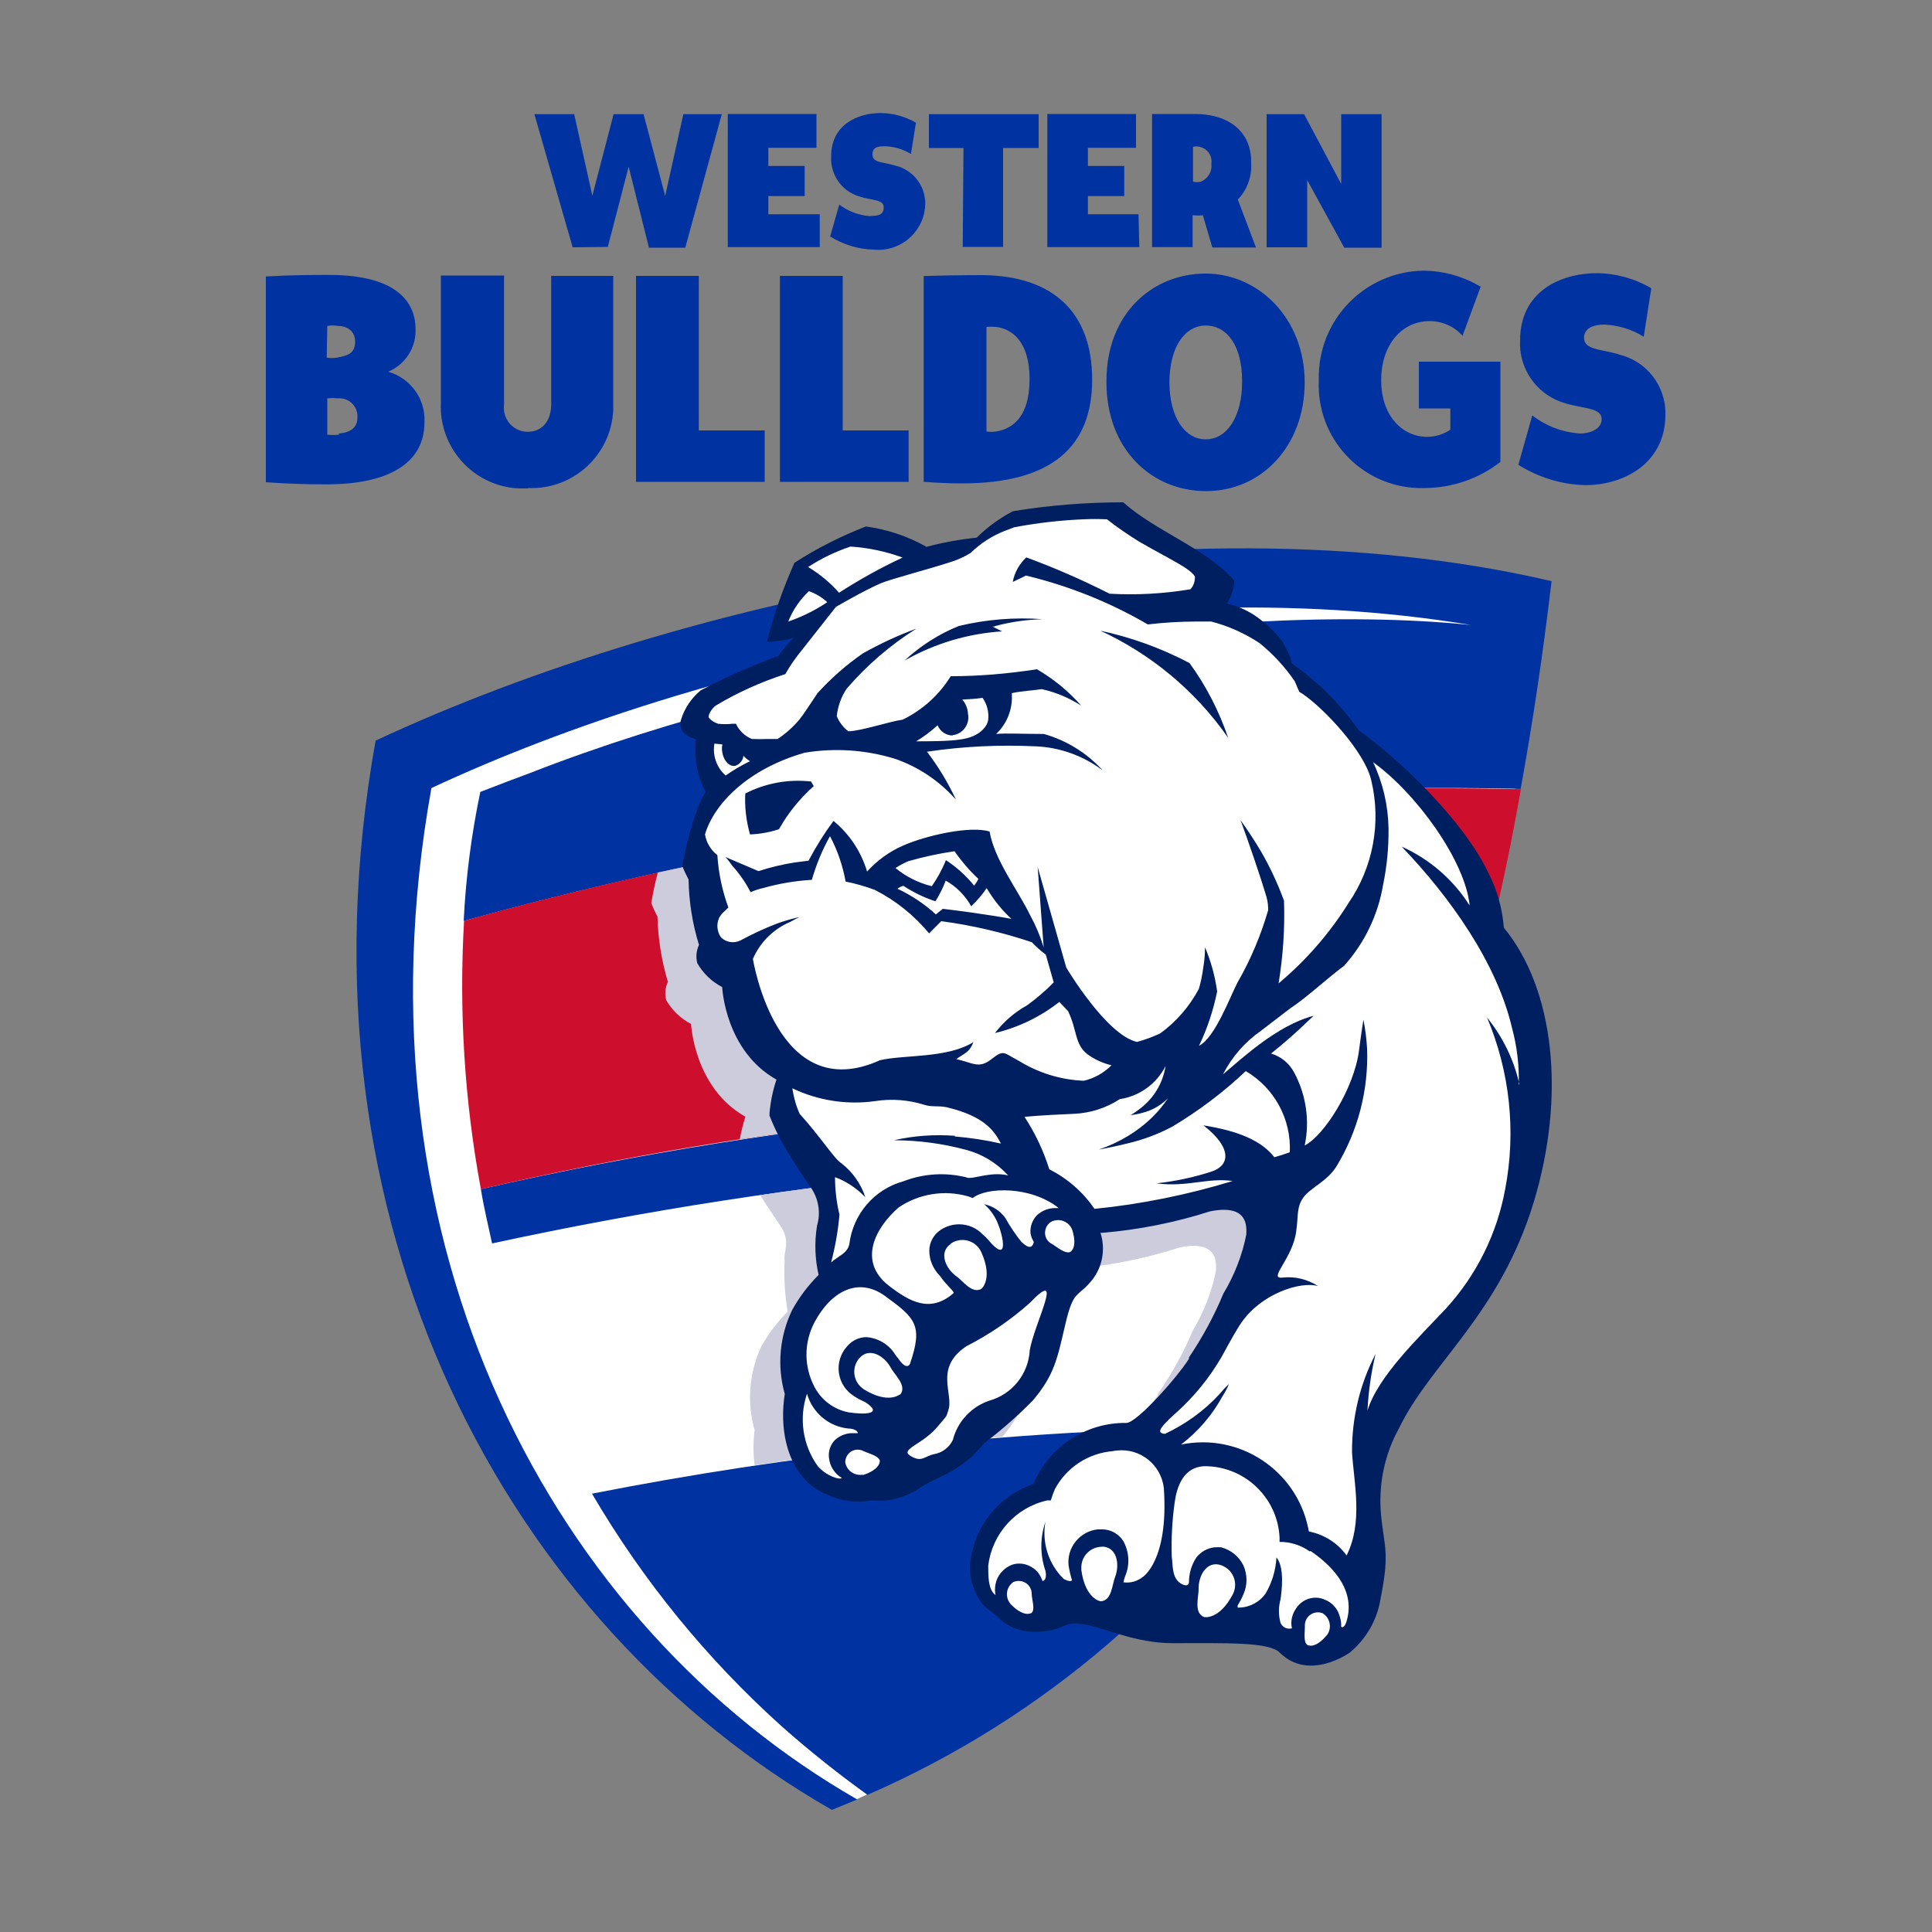 <?xml version="1.0" encoding="UTF-8"?><svg id="Layer_2" xmlns="http://www.w3.org/2000/svg" viewBox="0 0 100 100"><rect x="0" y="0" width="100" height="100" fill="#808080" stroke="none"/><defs><style>.cls-1{fill:#ccd;}.cls-2{fill:#fff;}.cls-3{fill:#001f60;}.cls-4{fill:#0033a1;}.cls-5{fill:none;}.cls-6{fill:#ce0e2d;}</style></defs><g id="bg"><rect class="cls-5" width="100" height="100"/></g><g id="bulldogs"><g id="Layer_9"><path class="cls-2" d="m64.27,28.56c-15.41.2-30.62,3.57-44.67,9.89-2.16,11.26-.8,22.91,3.9,33.37,4.15,9.05,10.98,16.6,19.56,21.64l1.3-.34.5-.23.87-.58h0c8.72-3.97,16.07-10.43,21.14-18.55v-.08h0c2.74-4.37,4.99-9.02,6.72-13.88v.08-.14l-.08.06c.33-.94.66-1.88,1-2.93v-.11c1.66-5.22,2.97-10.55,3.91-15.94.6-3.36,1.13-6.91,1.58-10.58-5.17-1.15-10.45-1.71-15.74-1.68Z"/><path class="cls-4" d="m83.76,18.33c-.94-.27-1.77-.22-1.77-.85,0-.47.45-.68,1.05-.68.72.03,1.43.25,2.04.63l.39-2.51c-.85-.5-1.82-.77-2.81-.78-1.88,0-3.98.94-3.98,3.47-.08,1.45.83,2.77,2.2,3.22.99.34,2.02.23,2.02.87,0,.42-.43.72-1.1.74-.91-.06-1.77-.38-2.49-.94l-.72,2.56c1.04.65,2.23,1.02,3.46,1.05,2.08,0,4.15-1.19,4.15-3.64.04-1.5-.99-2.81-2.45-3.13Zm-22.02-7.19c.17.02.34.02.52,0l.49,1.67h2.26l-.94-2.48c.48-.5.73-1.18.69-1.88.04-1.53-1.03-2.55-2.94-2.55h-2.19v6.89h2.1v-1.66Zm0-3.54c.12-.03.24-.03.36,0,.4.09.66.47.6.87.05.41-.18.79-.56.94-.13.02-.26.02-.39,0v-1.81Zm-2.81,3.49h-2.62v-.94h1.88v-1.56h-1.88v-.94h2.49v-1.75h-4.59v6.89h4.76l-.04-1.71Zm-39.49,27.25c-4.53,25.21,7.05,45.87,23.62,55.34l1.31-.54c-15.64-8.97-26.33-28.51-22.04-52.35,14.07-6.57,35.77-11.44,53.81-8.44-13.41-1.37-34.58,2.13-48.65,7.64-.84.31-1.73.65-2.63,1-.46,2.2-.75,4.43-.86,6.68l.99-.27h0c17.5-4.76,35.59-6.97,53.72-6.57.63-3.46,1.16-7.03,1.6-10.75-19.73-4.6-44.94.81-60.88,8.26Zm48.82-18.62c-.12,2.94,2.16,5.42,5.1,5.54.13,0,.27,0,.4,0,1.41-.01,2.78-.48,3.9-1.35v-5.19h-4.22v2.42h1.63v1.1c-.35.24-.77.37-1.2.37-1.28,0-2.38-1.08-2.38-2.93s1.07-3.03,2.46-3.06c.67-.01,1.31.26,1.75.76l.94-2.54c-.89-.53-1.91-.82-2.95-.83-3.05.04-5.48,2.55-5.43,5.6,0,.04,0,.07,0,.11Zm-20.45-5.44v10.66c.7.05,1.28.08,1.99.08,4.62,0,6.73-1.88,6.73-5.37s-2.03-5.36-5.63-5.41c-1.17,0-2.22.02-3.1.05Zm3.25,2.64c.16-.01.32-.01.48,0,.83.09,1.75.75,1.75,2.7s-.87,2.56-1.7,2.71c-.18.03-.36.03-.53,0v-5.41Zm-29.09,4.93c.06-1.2-.72-2.28-1.88-2.61.89-.37,1.45-1.25,1.42-2.2,0-1.22-.75-2.81-4.48-2.81-.83,0-1.88,0-3.27.08v10.65c1.05.07,1.88.11,3.15.11,3.16,0,5.06-1.07,5.06-3.21Zm-5.03-4.98c.19-.03.38-.03.56,0,.37,0,.88.19.88.81s-.39.73-.94.83c-.18.03-.36.03-.53,0l.03-1.63Zm.61,5.63c-.2.02-.41.02-.61,0v-1.88c.18-.02.36-.02.54,0,.52-.05.97.33,1.02.85,0,.05,0,.1,0,.15,0,.53-.39.77-.96.82v.07Zm39.72-2.71c0,3.44,2.31,5.63,5.16,5.63s5.1-2.32,5.1-5.63-2.39-5.63-5.13-5.63-5.13,2.06-5.13,5.56v.07Zm7.02,0c0,1.73-.76,2.95-1.88,2.95s-1.88-1.2-1.88-2.95.75-2.94,1.88-2.94,1.88,1.09,1.88,2.85v.08Zm3.37-10.47l1.92,3.5h1.93v-6.91h-2.09v3.61l-1.92-3.61h-1.94v6.89h2.1v-3.48Zm-40.33,15.94c2.33.1,4.3-1.7,4.41-4.03,0-.16,0-.33,0-.49v-6.46h-3.21v6.63c0,.94-.52,1.44-1.22,1.44-.69,0-1.24-.57-1.23-1.26,0-.06,0-.12.01-.17v-6.66h-3.27v6.57c-.12,2.34,1.69,4.34,4.03,4.45.17,0,.35,0,.52,0h-.04Zm-2.44,36.29c.15.94.38,1.88.58,2.81,15.86-3.44,32.09-4.95,48.31-4.49.35-.94.68-1.93,1-2.93-16.76-.67-33.54.88-49.9,4.61Zm6.57-48.77l1.08-4.15,1.05,4.19h1.88l1.89-6.91h-1.99l-.94,4.23-1.12-4.23h-1.55l-1.1,4.22-.94-4.22h-2.06l1.98,6.89,1.82-.02Zm18.37,0h2.09v-5.12h1.84v-1.75h-5.68v1.75h1.79l-.04,5.12Zm-19.19,64.53c2.64,4.51,5.96,8.58,9.85,12.07,1.41,1.25,2.88,2.42,4.41,3.52,9.12-3.97,16.83-10.61,22.11-19.04-6.95-.04-13.9.32-20.81,1.08-5.25.57-10.46,1.37-15.55,2.37ZM45.05,11.19c-.58-.04-1.15-.25-1.61-.6l-.47,1.65c.67.42,1.45.66,2.24.68,1.34.14,2.54-.84,2.67-2.18,0-.05,0-.1.01-.15.03-.97-.64-1.82-1.59-2.03-.6-.18-1.14-.13-1.14-.55s.29-.44.68-.44c.46.02.92.16,1.31.4l.26-1.62c-.55-.32-1.18-.49-1.82-.5-1.2,0-2.57.6-2.57,2.24-.05.94.53,1.79,1.43,2.07.64.22,1.29.15,1.29.56s-.27.45-.7.46Zm-12.13,3.09v10.66h6.66v-2.66h-3.41v-8h-3.25Zm7.45,0v10.66h6.66v-2.66h-3.41v-8h-3.25Zm2.06-3.19h-2.66v-.94h1.88v-1.56h-1.88v-.94h2.49v-1.75h-4.59v6.89h4.76v-1.71Z"/><path class="cls-6" d="m40.62,43.85h0c-5.63,1.02-11.16,2.29-16.6,3.81-.27,4.65.02,9.31.87,13.89,7.42-1.72,14.94-2.97,22.51-3.75h0c9.09-.94,18.24-1.23,27.37-.86,1.68-5.27,3-10.64,3.95-16.09-12.77-.29-25.53.72-38.1,3Z"/><g><path class="cls-1" d="m59.93,72.15v.08c-.45.63-.95,1.23-1.49,1.79,2.81-.11,5.68-.17,8.54-.15,2.77-4.4,5.05-9.09,6.78-13.98-11.51-.35-23.02.3-34.41,1.97h0c.41.67.81,1.23,1.06,1.61.54.81.12,1.37.2,1.76-.04.89.01,1.78.16,2.66-.53.53-.99,1.14-1.36,1.79-.64,1.36-.76,2.91-.35,4.35-.08.6-.08,1.21,0,1.81,4.21-.63,8.48-1.12,12.82-1.47h0c1.11-1.33,1.26-2.11,1.69-3.95.31-1.7.61-1.35,1.38-2.3.54-.69.71-1.6.44-2.44h.09c1.9-.16,3.77-.53,5.58-1.11,2.04-.42,1.88.86,1.88,1.19-.21,1.09-.62,2.13-1.19,3.09-.49,1.16-1.1,2.26-1.81,3.29Z"/><path class="cls-1" d="m76.26,50.97c-.13-1.36-.44-2.7-.94-3.98-.94-2.05-3.19-4.46-5.12-6.14-12.16.27-24.27,1.72-36.15,4.31-.14.52-.25,1.04-.34,1.58.09.24.2.48.32.7.03,1.15.21,2.28.54,3.38-.14.29-.17.62-.09.94.3.53.75.96,1.29,1.24,0,0,.15,3.3,2.81,4.8-.12.38-.22.78-.29,1.17,12.08-1.85,24.31-2.53,36.52-2.04.6-1.88,1.15-3.75,1.67-5.7l-.23-.26Z"/></g><path class="cls-3" d="m47.93,28.29c-.96-.54-2.02-.89-3.11-1.04-1.29.5-2.54,1.13-3.7,1.88-.59,1.32-1.07,2.69-1.43,4.09.47,0,.94-.07,1.39-.21-.29.29-.56.6-.8.94-1.38.5-2.72,1.1-4.01,1.78-.47.39-.83.91-1.01,1.49-.1.27-.03.57.18.76.17.14.37.23.58.28h0c-.11.94.06,1.88.5,2.72-.15.25-.27.51-.38.78-.37.99-.64,2.02-.83,3.06.07.17.19.44.33.71.02,1.15.2,2.28.54,3.38-.14.29-.17.62-.09.94.3.53.75.96,1.29,1.24,0,0,.14,3.29,2.81,4.79-.19.56-.31,1.15-.36,1.74,0,.04,0,.09,0,.13.3.75.67,1.48,1.11,2.16.41.67.83,1.27,1.09,1.65.35.56.45,1.24.26,1.88-.14.85-.11,1.71.08,2.55-.54.54-1,1.15-1.37,1.82-.65,1.35-.79,2.9-.38,4.34-.36,2.32.4,4.56,2.26,5.24.7.32,1.48.41,2.24.27.93.09,1.85-.17,2.6-.72.94-.58,2.04-.77,3.22-2.24.89-.67,1.73-1.41,2.51-2.2,1.12-1.33,1.26-2.11,1.69-3.95s.62-1.35,1.39-2.3c.54-.69.7-1.6.43-2.44h.1c1.89-.16,3.76-.53,5.57-1.11,2.04-.41,1.88.86,1.88,1.19-.21,1.08-.62,2.12-1.19,3.07-.48,1.16-1.08,2.26-1.78,3.3,0,.02,0,.04,0,.07-.59.94-2.67,3.29-3.23,3.32-2.1-.03-4.01,1.22-4.82,3.16-1.77.6-3.04,2.15-3.26,4-.09.76.12,1.53.57,2.15.21.28.65.53.94.83.35.32.78.53,1.24.62.75.13,1.52.02,2.21-.3,1.06-.43,2.95.94,5.5.94,2.81,0,5-.07,5.55.49,1.52,1.51,3.62,0,3.62,0,.86-.71,1.43-1.71,1.6-2.81.52-2.58.13-2.7,0-4.61-.08-1.45.24-2.9.94-4.17,1.63-3.39,5.2-5.88,6.98-11.71,1.68-5.53,1.07-11.05-1.54-14.22-.08-.98-.34-1.94-.79-2.81-1.27-2.72-4.65-5.94-6.72-7.41-.94-1.34-2.11-2.51-3.45-3.45-.04-.11-.07-.22-.09-.34l-.38-.76c-.32-.44-.7-.83-1.13-1.15-.52-.42-1.12-.71-1.77-.86.23-.36.36-.77.38-1.2-1.54-1.7-4.09-2.55-5.75-4.04-1.91,0-3.82.15-5.71.46-.69.36-1.32.82-1.88,1.37-.88.09-1.76.25-2.62.48Z"/><path class="cls-2" d="m66.99,35.27h0s0,0,0,0Z"/><path class="cls-2" d="m43.43,30.68c1.05-.68,2.15-1.29,3.29-1.82-.87-.32-1.78-.51-2.7-.57-.77.26-1.51.61-2.19,1.06.6.36,1.14.81,1.6,1.33Zm5.97,28.14c.81.07,1.62.19,2.41.37-.33-.6-.77-1.39-2.81-1.88-.47-.09-.74,0-1.14-.12-.82-.26-1.69-.33-2.54-.2-1.47.21-2.97-.02-4.31-.66.07.46.19.9.38,1.32,1.12,1.24,1.78,2.32,2.16,2.56.58.45,1.01,1.06,1.24,1.76-.44-.46-.97-.82-1.57-1.04,0,.65.08,1.31.23,1.94-.07.83-.22,1.66-.43,2.47.45-.38.83-.47.94-.94.19-1.56,1.3-2.85,2.81-3.26,1.04-.4,2.17-.47,3.25-.2.26.15,1.24-.33,2.16-.1-.58-.64-1.33-1.1-2.16-1.32-1.22-.33-2.48-.5-3.75-.5,1.04-.24,2.11-.31,3.17-.23l-.02.02Zm-2.81,13.37c.38-.46-.29-1.03-.48-1.39-.32-.61-1.11-1.09-1.62-.51-.39.43-.36,1.1.07,1.5.05.04.1.08.15.12,1.28.79,1.87.26,1.87.26v.02Zm-1.93,4.16c.94-.3.88-.75.88-.75-.08-.26-.6-.37-.86-.5-.33-.16-.72-.02-.87.31-.04.09-.06.18-.06.28.07.42.47.71.9.64,0,0,0,0,.01,0v.02Zm-2.8-45.74c-.46.43-.83.97-1.06,1.56.71-.24,1.39-.58,2.02-1-.27-.25-.6-.45-.95-.57v.02Zm5.23,40.01c.7-2.02.3-2.39-1.28-3.54-1.41-1.02-2.81-.21-3.64,1.34-.57,1.06-.57,2.33,0,3.39.36.67.99,1.14,1.74,1.29.76.12,1.88.13.87-.53-.21-.09-.42-.2-.61-.33-.78-.51-1-1.55-.49-2.34.05-.08.12-.16.18-.23.25-.29.61-.46.99-.46.63.05,1.19.4,1.51.94.06.07.12.15.18.23.39.56.55.23.55.23Zm2.23-32.55c-.35,0-.66-.21-.79-.53-.34.31-.71.59-1.11.83.53,0,1.69,0,2.25-.09,1.14-.14,1.46-.78,1.48-1.03.04-.4-.06-.8-.29-1.13-.42.06-.58.06-1.05.09h0c.17.2.28.46.29.72.11.51-.21,1.01-.72,1.11-.02,0-.04,0-.07.01v.02Zm-12.34.41c-.11.62.11,1.25.58,1.66.4-.28.82-.53,1.26-.74-.13-.08-.24-.17-.34-.28-.02.24-.2.45-.43.52-.29.05-.59-.25-.66-.68-.03-.14-.03-.29,0-.43l-.41-.04Zm4.46,8.96c-.18.08-.35.17-.52.27-.82.34-1.49.97-1.88,1.77l-.07.15s1.21,7.67,6.57,5.25c1.25-.3,3.49-.09,4.84-.94-.2.56-.52.6-.88.88.87.19,1.16.52,1.82,0s.62-.32,1.4.08c1.02.63,2.17.99,3.37,1.04.54-.12,1.04-.4,1.44-.8-.45-.11-.87-.3-1.24-.57-.67-.51-.53-1.25-1.01-2.24l-.45-.47c-.98.77-2.12,1.32-3.33,1.61.45-.59,1.02-1.08,1.67-1.44.49-.36.95-.75,1.37-1.18l-.41-1.44c-.26-.19-.5-.41-.72-.64-1.52-.51-3.1-.88-4.69-1.09l-.63.63c-.77-.93-1.73-1.7-2.81-2.25-.49-.18-1-.33-1.51-.43-.15-.82-.42-1.62-.81-2.35-.4.71-.71,1.47-.94,2.26-.85.05-1.69.19-2.5.42-.23.05-.45.12-.67.22-.25-.49-.57-.95-.94-1.36-.12-.17-.24-.33-.36-.46l1.71.73c.61-.2,1.24-.35,1.88-.45l.71-.09c.38-.72.81-1.41,1.29-2.06.83.68,1.43,1.59,1.74,2.62.53-.58,1.16-1.04,1.88-1.35,1.21-.53,3.48-1.03,4.46-.72.26,1.48,1.44,2.98,2.1,4.33.29.53.52,1.08.7,1.66l-.31-4.15,1.48,5.2s2.07,3.49,3.66,3.85c.41-.11.81-.26,1.2-.44.83-.6,1.51-1.39,2-2.3.11-.36.18-.73.23-1.1.06-.35.09-.7.09-1.06.31.73.52,1.5.63,2.29-.2.97-.51,1.92-.94,2.81.83-.41,1.62-2.57,1.99-3.27.68-1.18,1.21-2.44,1.59-3.75,0-.22-.02-.44-.08-.66-.37-1.24-.94-2.88-1.35-4,.41.58.76,1.11,1.07,1.64.47.81.86,1.66,1.18,2.53.05,1.43-.05,2.86-.28,4.28,1.42-1.19,2.64-2.59,3.62-4.16,1.27-1.85,1.7-4.15,1.18-6.33-.32-1.47-2.41-3.71-3.55-4.49l-.18-.11-.23-.54c-.51-.75-1.12-1.41-1.82-1.98-.77-.51-1.62-.89-2.51-1.12h-.73c-.85,0-1.7.05-2.55.15-1.97-1.15-4.1-2-6.31-2.53-.26.14-.48.23-.68.33.09-.49.34-.93.7-1.27,1.47.54,2.91,1.17,4.31,1.88,1.4.08,2.81,0,4.19-.23.16-.18.24-.42.23-.66-.27-.44-1.3-.89-2.88-1.8-.58-.36-1.14-.74-1.67-1.16-.41-.02-.83-.02-1.24,0-1.2.05-2.39.19-3.56.41l-.5.19c-.66.26-1.26.65-1.76,1.14-.31.19-.65.35-1,.46-1.26.41-3.1.88-3.65,1.11-.84.36-2.32,1.22-2.32,1.22l-1.75,2.22c-.32.39-.62.81-.87,1.26-1.26.41-2.47.95-3.6,1.63-.19.13-.46.52-.34.66.13.13.28.22.45.28.25.03.51.03.76,0h.17c.17.36.46.64.83.79.27.01.55.01.83,0h.5c.42-.28.8-.62,1.13-1.01.23-.29.53-.76.94-1.37.7-.77,1.49-1.46,2.34-2.05.89-.5,1.81-.93,2.77-1.28-1.35.85-2.56,1.89-3.6,3.1-.29.42-.46.91-.52,1.42.12.31.33.59.6.79.62,0,2.18-.52,2.81-.6,1.03-.5,1.89-1.28,2.49-2.25,1.49,0,2.98-.13,4.46-.36.86.5,1.63,1.13,2.29,1.88-.63-.4-1.31-.69-2.04-.85-.28.05-1.18.11-1.55.21.06.79-.23,1.56-.81,2.11.52-.05,1.41,0,2.47,0,1.17.33,2.22.98,3.04,1.88-1-.75-2.21-1.19-3.46-1.24-1.88-.09-3.77,0-5.63.28.59.77,1.09,1.6,1.5,2.48-.85-.96-1.93-1.69-3.14-2.11-1.52-.47-3.12-.58-4.69-.32-2.94.84-4.69,2.64-5.16,4.23.07.42.3.81.64,1.07.06.93.25,1.84.57,2.71l-.17.17c-.11.09-.21.2-.29.33-.12.24-.14.51-.06.76.03.11.08.21.15.3.27.25.66.31.99.15.61-.33,1.23-.62,1.88-.87.41-.15.83-.27,1.26-.36v.02Zm10.05-15.01h-.12l.5.25c-1.77.11-3.5.63-5.05,1.51.82-.76,1.77-1.37,2.81-1.79,1.42-.34,2.89-.46,4.35-.35-.84.02-1.68.14-2.49.36v.02Zm5.39.2c1.63.34,3.21.91,4.69,1.69.86,1.18,1.53,2.49,2,3.87-1.69-2.43-4-4.35-6.69-5.58v.02Zm-18.3,8.44c1.05-.54,2.23-.75,3.4-.62l.14.24c-.72.64-1.33,1.39-1.8,2.23-.49.16-.99.25-1.5.27-.2-.71-.29-1.45-.24-2.19v.07Zm27.38,18.83c.31-.09.58-.18.8-.26.08-1.72-.8-3.33-2.28-4.2-1.16,1.1-2.44,2.06-3.81,2.88-.74.39-1.52.68-2.34.87-.53.13-1,.23-1.46.31,1.05-.35,2.02-.93,2.81-1.71.29-.29.54-.6.77-.94-.32.32-.72.57-1.15.7-.25.08-.51.14-.78.17.17-.1.33-.21.48-.33.72-.54,1.19-1.33,1.33-2.21-.47.92-1.35,1.56-2.37,1.71h0c-.7.46-1.52.72-2.35.76-1.95.08-2.58.16-2.58.16.55.84.98,1.75,1.28,2.71.94.48,1.75,1.18,2.34,2.05,2.42-.24,4.82-.73,7.15-1.44-1.27-.19-2.35.33-3.94.12.98-.11,1.94-.31,2.88-.62.94-.33,1.02-1.24-.45-2.38,1.79.28,3.01.79,3.67,1.65Zm-21.79,14.28c.08,0,.16,0,.23,0,0-.09-.13-.23-.49-.24-1.01-.1-1.86-.82-2.14-1.8-.43,1.27-.22,2.67.56,3.75.47.53,1.15.72,1.24.61-.37-.22-.61-.6-.66-1.02-.05-.34.06-.69.3-.94.26-.24.6-.37.95-.36Zm10.27-9.8c.26.15.64.51.94.43,0,0,.42-.18.12-1.15-.15-.4-.6-.61-1-.46-.03.01-.06.02-.09.04-.31.19-.41.59-.23.9.06.1.15.19.26.24Zm-5.22,0c-.65.43-.28,1.27.27,1.67.34.23.81.94,1.31.66,0,0,.61-.51,0-1.88-.23-.54-.85-.79-1.39-.57-.07.03-.14.07-.2.11h0Zm4.55-1.56c.24-.19.54-.29.84-.29h.19c-1.46-1.16-3.75-1.09-4.45-.52l-.22-.08c-1.23-.36-2.56-.15-3.62.57-1.25,1.09-2.1,2.81-.5,4.05,1.09.84,2.14,1.42,3.34.39.08-.08-.36-.4-.69-.89-.35-.35-.56-.82-.56-1.31,0-.44.23-.85.6-1.09.28-.18.6-.28.94-.28.46,0,.9.18,1.22.52.1.08.19.17.27.26,1.12,1.35.81-.17.47-.94-.16-.34-.38-.64-.66-.88.44.09.84.35,1.1.72.24.43.52.85.83,1.23.4.39.58.29.64,0-.08-.13-.14-.28-.17-.43-.04-.39.12-.78.42-1.03Zm3.84,12.29c-1.27.1-2.41.84-3.01,1.97-.08.19-.15.38-.21.58h-.18c-1.63.36-2.85,1.71-3.06,3.37,0,.57,0,1.27.38,1.53h0c-.04-.19-.04-.38,0-.57.08-.41.35-.75.72-.94.15-.08.32-.12.5-.12.36,0,.7.16.94.42.12.14.21.3.27.48.15,0,.22-.24.15-.53-.28-.82-.28-1.71,0-2.53-.19,1.08.16,2.18.94,2.95,0,0,.31.19.44.08-.08-.25-.14-.51-.18-.77-.1-.93.58-1.77,1.51-1.87.06,0,.11,0,.17,0h.06c.44,0,.85.23,1.09.6.31.56.35,1.23.1,1.82-.04.1-.07.21-.09.32h0c.35.05.71-.05.99-.27,0,0,1.36-.83,1.1-4.61-.14-1.21-1.23-2.08-2.44-1.94-.07,0-.14.02-.2.03h0Zm-.53,4.95c-.59-.02-1.09.44-1.11,1.03,0,.06,0,.12,0,.18.21,1.5.99,1.61.99,1.61.59,0,.6-.88.76-1.26.24-.64.11-1.54-.67-1.57h0Zm-4.62,1.82c-.36.24-.45.73-.2,1.08.02.03.04.06.06.08.71.72,1.08.44,1.08.44.19-.19,0-.7,0-.99,0-.37-.31-.67-.69-.66-.09,0-.17.02-.25.05Zm.83-11.94c.23-1.44,1.88-4.45,0-2.49-.99.88-2.09,1.63-3.27,2.23-1.7,1.14-.63,2.47-.94,3.33-.13.37,0,.18-.49.76-.78,1-2.06,1.23-1.46,1.59s.71,0,1.25-.1c.41-.08.76-.35.94-.73.24-.95.95-1.71,1.88-2.03,1.19-.33,2.03-1.38,2.1-2.61v.04Zm25.32-13.78c.03-1-.09-2-.35-2.96-.79-3.37-3.2-6.76-5.71-9.38,1.45.65,2.67,1.71,3.52,3.05-.23-2.31-2.75-5.8-5-7.42.51,1.07.78,2.24.8,3.43.01.98-.08,1.95-.28,2.91-.26,1.56-.96,3.02-2.02,4.2-.94.7-1.93,1.64-2.81,2.22l-1.5,1.15c-.83.58-1.5,1.35-1.96,2.25.94-.79,2.81-2.55,4.69-3.03-.41.37-.94.94-2.2,1.95.53.16.96.52,1.21,1.01.61,1.15.8,2.48.53,3.75,1.01-.51,2.55-2.95,2.81-4.9.12-.94.23-1.61.23-1.61.1.49.16.99.19,1.49.08,2.15-.47,4.27-1.59,6.11-.48.77-1.33,1.09-1.7,1.59-.37.51-.26.94-.38,1.77-.18,1.39-1.45,2.45-.74,2.39.66-.08,1.32.08,1.88.44-.88-.27-3.01.37-4.07,2.03-.3.46-.94,1.65-.94,1.65-.63,1.08-1.43,2.06-2.36,2.89-1.06.94-.85,1.01-.64,1.07h.09c1.06-.5,2.02-1.19,2.81-2.05.15-.18.31-.36.49-.52-.09.22-.21.44-.34.64-.53.97-1.26,1.82-2.14,2.49,3.01-.62,5.95,1.31,6.58,4.31.01.06.02.12.04.19.78.15,1.48.59,1.95,1.24.86-1.72.38-3.75.28-5.34-.01-1.77.4-3.52,1.22-5.09-.23.96-.37,1.94-.42,2.93.55-1.78,2.63-3.75,4.09-5.31,1.57-1.73,2.62-3.86,3.04-6.16.57-2.99.24-6.07-.94-8.87.81,1,1.39,2.18,1.67,3.44l-.04.04Zm-15.42,24.85c-.74-.24-1.17.56-1.15,1.25,0,.41-.26,1.24.29,1.44,0,0,.78.16,1.48-1.18.27-.52.07-1.17-.46-1.44-.05-.03-.11-.05-.16-.07Zm4.6-.71c-.45-.32-1-.5-1.56-.49v-.23c-.1-2.04-1.77-3.66-3.82-3.69-1.16,0-1.5,1.07-1.61,1.88-.13.93-.18,1.87-.15,2.81.06.39,0,1,.38,1.32.19.15.48.26.51,0,0-.45.13-.9.38-1.28.23-.3.57-.49.94-.53.12-.01.23-.01.35,0,.5.13.92.47,1.15.94.21.48.21,1.02,0,1.49-.08.2-.19.4-.3.58v.11c.57.01,1.11-.26,1.44-.72.34-.57.53-1.21.57-1.88.43.52.27,1.75.21,2.17-.11.4-.11.82,0,1.22.1.23.35.35.59.28h0c-.08-.35,0-.72.21-1.02.32-.51.97-.71,1.52-.45.36.15.64.46.74.84.06.18.09.37.08.55.11.08.21-.06.28-.29.51-1.71-.91-2.98-1.85-3.62h-.05Zm.69,3.21c-.34-.15-.74.01-.89.36-.04.1-.06.22-.05.33,0,.3-.08.82.13.94,0,0,.38.26,1.03-.53.24-.35.15-.84-.2-1.08,0,0-.02-.01-.02-.02Zm-19.52-38.99c.55.36,1.05.81,1.46,1.32.09-.11.16-.22.22-.35-.46-.43-.87-.91-1.24-1.43-.81.12-1.61.29-2.4.52-.22.1-.44.21-.65.35.55.45,1.19.77,1.88.94.29-.42.54-.87.73-1.35Zm-.17,2.52c.55.06,2.25.28,3.56.52-.5-.46-.93-1-1.28-1.59-.23.34-.5.65-.8.94-.31-.56-.77-1.02-1.32-1.33-.14.37-.32.73-.53,1.07-.59-.19-1.14-.46-1.66-.8-.11.03-.22.08-.31.15.73.34,1.4.79,1.99,1.33l.36-.29Z"/></g></g></svg>